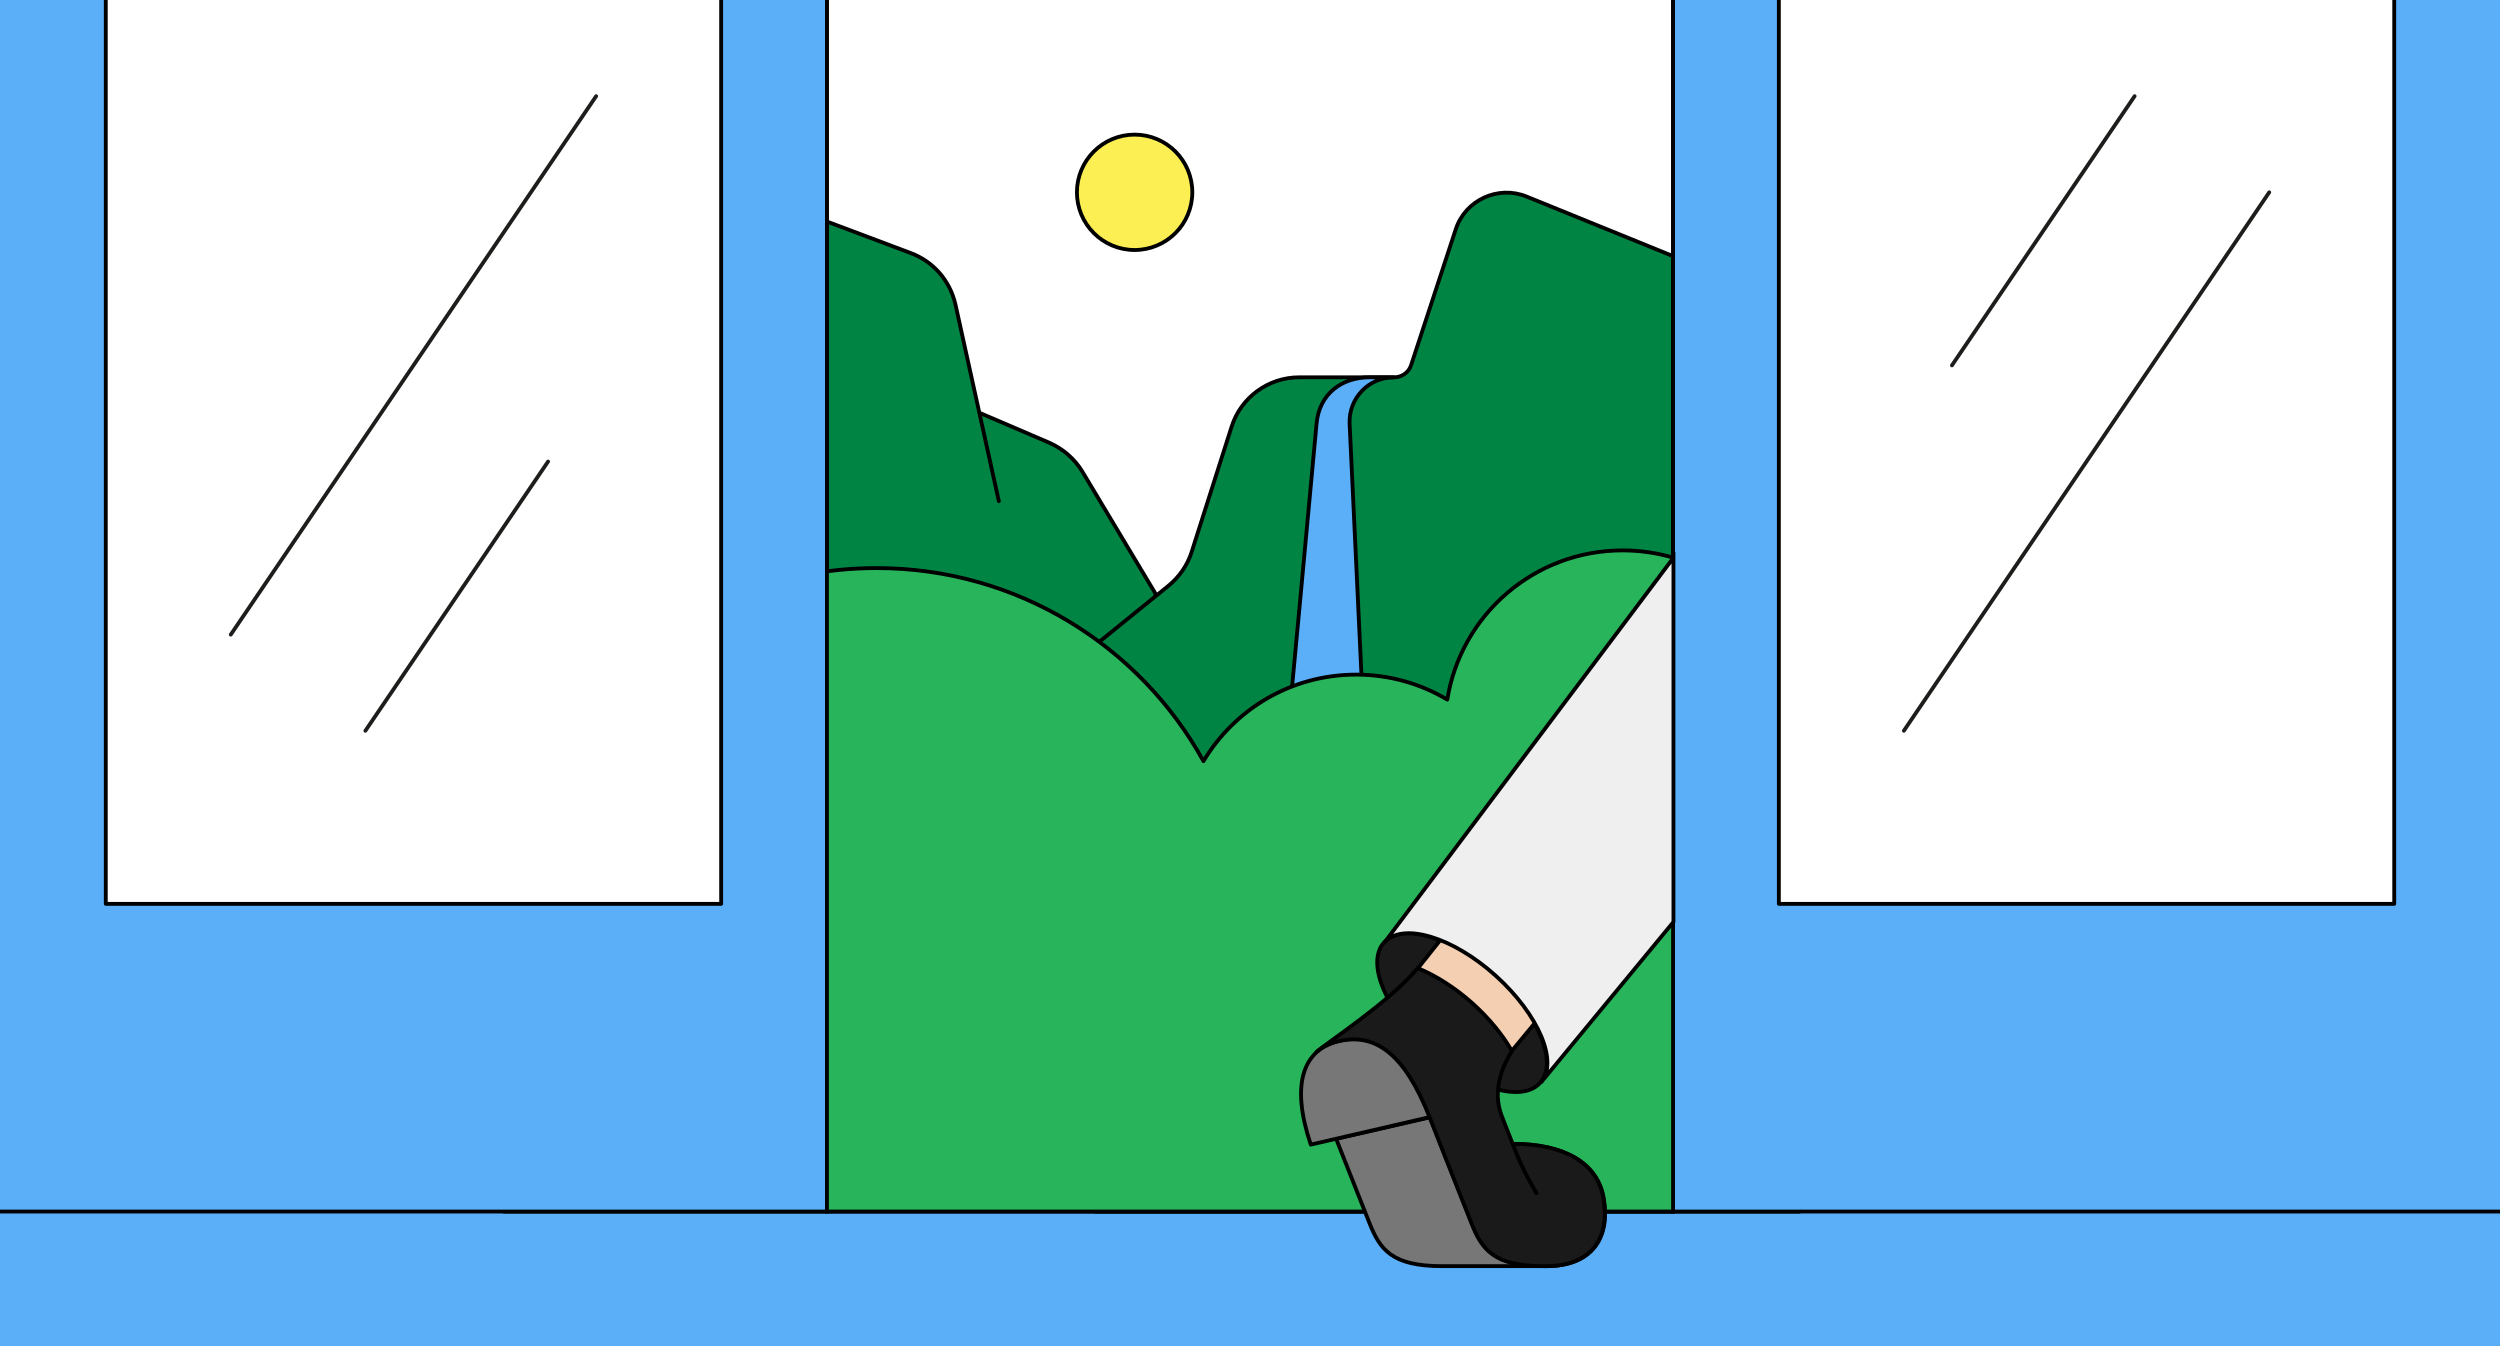 <?xml version="1.0" encoding="utf-8"?>
<!-- Generator: Adobe Illustrator 27.8.1, SVG Export Plug-In . SVG Version: 6.00 Build 0)  -->
<svg version="1.1" id="Laag_1" xmlns="http://www.w3.org/2000/svg" xmlns:xlink="http://www.w3.org/1999/xlink" x="0px" y="0px"
	 viewBox="0 0 650 350" style="enable-background:new 0 0 650 350;" xml:space="preserve">
<rect x="0" y="0" width="650" height="350" fill="#333333" stroke="none"/>
<style type="text/css">
	.st0{fill:none;stroke:#000000;stroke-linejoin:round;stroke-miterlimit:10;}
	.st1{fill:#5BAFF9;}
	.st2{fill:#FFFFFF;stroke:#000000;stroke-miterlimit:10;}
	.st3{fill:#008443;stroke:#000000;stroke-linecap:round;stroke-linejoin:round;stroke-miterlimit:10;}
	.st4{fill:#5BAFF9;stroke:#000000;stroke-linecap:round;stroke-linejoin:round;stroke-miterlimit:10;}
	.st5{fill:#28B45A;stroke:#000000;stroke-linecap:round;stroke-linejoin:round;stroke-miterlimit:10;}
	.st6{fill:#FCEF53;stroke:#000000;stroke-miterlimit:10;}
	.st7{fill:#5BAFF9;stroke:#000000;stroke-miterlimit:10;}
	.st8{fill:#FFFFFF;stroke:#000000;stroke-linejoin:round;stroke-miterlimit:10;}
	.st9{fill:none;stroke:#1D1D1B;stroke-linecap:round;stroke-linejoin:round;stroke-miterlimit:10;}
	.st10{fill:#1A1A1A;stroke:#000000;stroke-width:1;stroke-linecap:round;stroke-linejoin:round;stroke-miterlimit:9.998;}
	.st11{fill:#777777;stroke:#000000;stroke-linecap:round;stroke-linejoin:round;stroke-miterlimit:10;}
	.st12{fill:#F5CFB2;stroke:#000000;stroke-miterlimit:10;}
	.st13{fill:#1A1A1A;stroke:#000000;stroke-linecap:round;stroke-linejoin:round;stroke-miterlimit:10;}
	.st14{fill:#EFEFEF;stroke:#000000;stroke-miterlimit:10;}
	.st15{fill:none;stroke:#000000;stroke-linecap:round;stroke-linejoin:round;stroke-miterlimit:10;}
</style>
<line class="st0" x1="0" y1="315" x2="650" y2="315"/>
<rect class="st1" width="650" height="350"/>
<polyline class="st2" points="435,0 435,315 215,315 215,0 "/>
<path class="st3" d="M259.7,130.3l-11.3-51.2C247,73,242.7,68,236.8,65.8L215,57.6v113.2h85.4v-16.5l-19-31.7c-2-3.3-5-5.9-8.6-7.5
	l-18.2-7.8"/>
<path class="st3" d="M284.8,167.7l19-15.4c2.8-2.3,4.9-5.3,6-8.7l10.4-32.6c2.4-7.7,9.6-12.9,17.6-12.9h24.7c2,0,3.8-1.3,4.4-3.2
	l11.6-35.3c2.5-7.6,11-11.5,18.4-8.5L435,66.6V315H284.8V167.7z"/>
<path class="st4" d="M362.4,98.1c-6.6,0-11.8,5.5-11.5,12.1s4,84.8,4,84.8h-20.5c0,0,7.2-76.8,7.9-84.8c0.7-8,6.8-12.1,13.7-12.1
	h0.6H362.4z"/>
<path class="st5" d="M421.9,143.1c-23,0-42.1,16.8-45.6,38.8c-6.9-4.1-15-6.5-23.7-6.5c-16.9,0-31.6,9-39.7,22.5
	c-16.5-29.9-48.4-50.2-85-50.2c-53.5,0-96.9,43.4-96.9,96.9V315h336.9V189.3C468.1,163.8,447.4,143.1,421.9,143.1z"/>
<circle class="st6" cx="295" cy="50" r="15"/>
<polyline class="st7" points="215,0 215,315 0,315 "/>
<polyline class="st8" points="187.5,0 187.5,235 27.5,235 27.5,0 "/>
<line class="st9" x1="95" y1="190" x2="142.5" y2="120"/>
<line class="st9" x1="60" y1="165" x2="155" y2="25"/>
<polyline class="st7" points="435,0 435,315 650,315 "/>
<polyline class="st8" points="462.5,0 462.5,235 622.5,235 622.5,0 "/>
<line class="st9" x1="555" y1="25" x2="507.5" y2="95"/>
<line class="st9" x1="590" y1="50" x2="495" y2="190"/>
<ellipse transform="matrix(0.669 -0.743 0.743 0.669 -69.857 369.639)" class="st10" cx="380.2" cy="263.3" rx="12.9" ry="27.3"/>
<path class="st11" d="M393.2,297.4c13.4,0,22.3,4.9,23.8,14.3c1.7,10.3-3.2,17.5-14.9,17.5s-14.1,0-27.2,0s-16.1-4.4-18.8-11.1
	c-2.7-6.8-8.7-22-8.7-22l24.4-5.6c0,0,8.2,20.9,10.9,27.6c2.7,6.8,5.8,11.1,18.8,11.1h-26.6"/>
<path class="st11" d="M371.9,290.4c-6.5-16.5-14.1-22-23.6-19.8s-12.8,11.2-7.5,27L371.9,290.4z"/>
<polygon class="st12" points="393.1,273.2 424.5,235.2 398.4,214.3 368.7,251.7 "/>
<path class="st13" d="M393.3,297.4L393.3,297.4c-1-2.5-2-5-2.9-7.4c-2.6-6.8,0.6-13.5,2.7-16.7c-2.3-4.1-5.8-8.4-10.2-12.4
	c-4.7-4.2-9.7-7.3-14.3-9.2c-7.1,8.7-24.2,19.8-26.3,21.8l0,0c1.5-1.3,3.5-2.3,5.8-2.8c9.5-2.2,17.1,3.3,23.6,19.8
	c0,0,8.2,20.9,10.9,27.6c2.7,6.8,5.8,11.1,18.8,11.1c0.2,0,0.4,0,0.6,0c11.7,0,16.6-7.2,14.9-17.5
	C415.4,302.3,406.7,297.4,393.3,297.4z"/>
<path class="st14" d="M360,245c4.7-5.3,17.7-1.4,28.9,8.7c11.2,10.1,16.4,22.5,11.7,27.8l34.5-41.8V145L360,245z"/>
<path class="st15" d="M393.3,297.4c1.3,3.4,2.8,7.2,6.2,12.8"/>
</svg>
